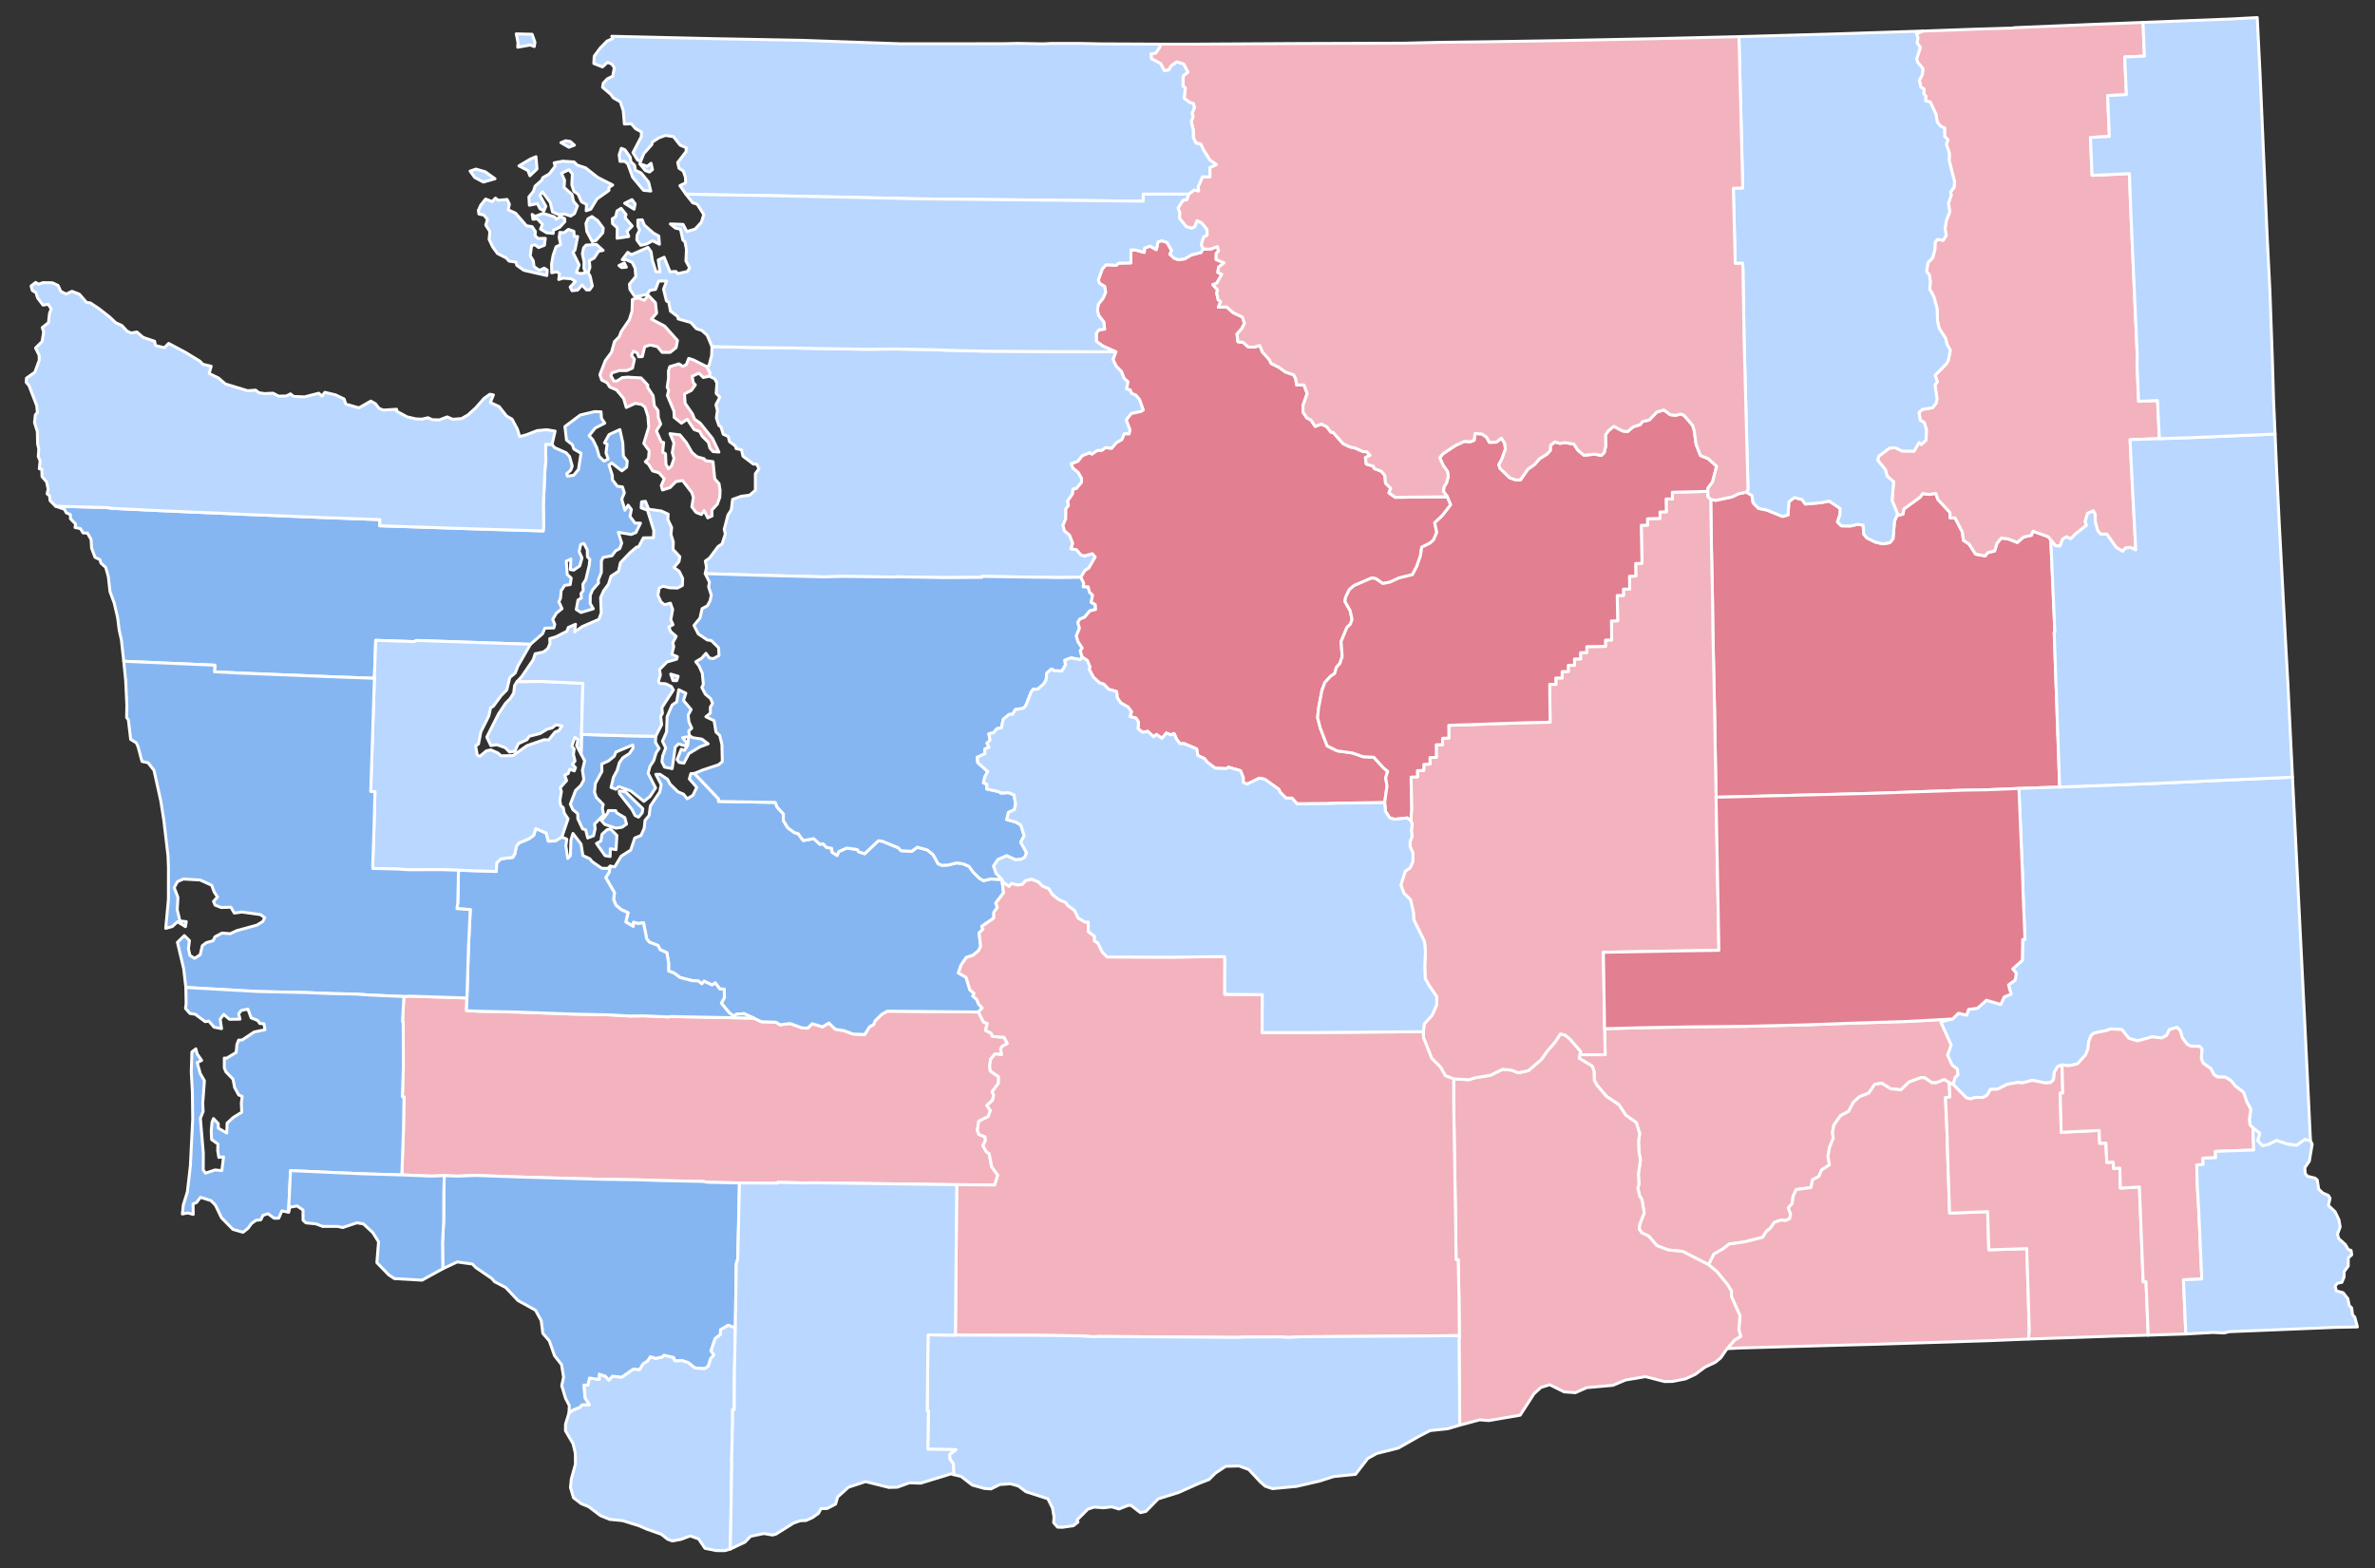 <?xml version="1.0" encoding="UTF-8" standalone="no"?>
<svg
   xmlns:dc="http://purl.org/dc/elements/1.1/"
   xmlns:cc="http://creativecommons.org/ns#"
   xmlns:rdf="http://www.w3.org/1999/02/22-rdf-syntax-ns#"
   xmlns:svg="http://www.w3.org/2000/svg"
   xmlns="http://www.w3.org/2000/svg"
   xmlns:sodipodi="http://sodipodi.sourceforge.net/DTD/sodipodi-0.dtd"
   xmlns:inkscape="http://www.inkscape.org/namespaces/inkscape"
   version="1.2"
   width="810"
   height="535"
   viewBox="0 0 810 535"
   stroke-linecap="round"
   stroke-linejoin="round"
   id="svg7390"
   sodipodi:docname="Washington_Presidential_Election_Results_2004.svg"
   inkscape:version="0.92.3 (2405546, 2018-03-11)">
  <rect x="0" y="0" width="810" height="535" fill="#333333" stroke="none"/>
  <defs
     id="defs7394" />
  <sodipodi:namedview
     pagecolor="#ffffff"
     bordercolor="#666666"
     borderopacity="1"
     objecttolerance="10"
     gridtolerance="10"
     guidetolerance="10"
     inkscape:pageopacity="0"
     inkscape:pageshadow="2"
     inkscape:window-width="2144"
     inkscape:window-height="1921"
     id="namedview7392"
     showgrid="false"
     inkscape:zoom="1.3338306"
     inkscape:cx="434.87996"
     inkscape:cy="267.5"
     inkscape:window-x="1668"
     inkscape:window-y="0"
     inkscape:window-maximized="0"
     inkscape:current-layer="svg7390"
     showguides="false" />
  <g
     id="Washington"
     transform="translate(5,5)"
     stroke="white"
     stroke-width="1"
     style="fill:#e27f90;fill-opacity:1">
    <path
       d="M 578.45 165.37 580.11 165.71 585.73 164.52 587.98 163.43 590.56 162.91 592.48 163.97 592.91 166.54 594.72 168.41 597.6 169.01 602.96 171.19 604.82 170.66 605.1 166.15 606.98 164.73 609.65 165.45 610.69 166.96 616.08 166.49 618.83 165.94 622.6 168.43 622.56 170.47 621.68 173.07 623 174.39 626.03 174.45 628.56 173.88 630.45 174.16 630.62 177.2 631.7 178.5 634.45 179.88 637.1 180.54 639.55 180.12 640.62 178.8 641.14 172.67 641.98 170.9 644.06 170.38 644.29 168.66 649.88 164.6 650.73 163.36 652.9 163.68 655.22 163.3 655.91 165.35 660.06 169.86 660.08 171.66 661.77 171.66 664.26 176.47 664.64 179.33 666.55 180.6 668.79 184.04 672.02 184.65 673.01 183.49 675.26 182.98 676.08 180.32 677.54 178.56 679.85 178.84 682.99 180.06 685.17 178.19 687.81 177.62 688.35 176.2 693.66 178.15 694.44 179.24 695.82 210.69 695.59 210.7 697.46 263.5 683.55 263.98 672.44 264.45 664.97 264.56 634.51 265.62 580.27 266.98 579.75 237.28 579.18 209.8 579.03 198.15 578.7 182.22 578.45 165.37 Z"
       id="Lincoln"
       fill="#b3c4db"
       style="fill:#e27f90;fill-opacity:1" />
    <path
       d="M 533.83 354.81 542.45 354.81 542.25 345.94 555.11 345.6 571.81 345.31 590.47 345.12 610.16 344.64 626.39 344.06 645.72 343.45 660.93 342.62 656.97 343.68 660.49 351.54 659.25 354.97 660.83 358.36 662.58 359.66 662.8 361.69 661.86 362.55 661.13 364.97 659.78 364.36 658.14 363.31 655.14 364.45 653.76 364.33 651.45 362.69 650.08 362.67 646.1 364.12 643.31 366.8 639.86 366.44 636.77 364.57 634.39 364.91 632.36 367.9 629.17 369.17 627.16 370.98 625.47 374.16 622.73 375.6 620.44 378.84 619.99 381.24 620.22 383.35 618.97 386.38 618.43 389.51 618.95 392.39 616.22 394.18 615.33 396.36 613.18 397.46 612.64 400.13 607.6 400.83 606.51 403.28 606.26 405.51 604.92 407.09 605.71 409.23 605.34 410.78 604 411.39 602.44 411.22 600.14 412 598.77 414.02 597.43 415.08 596.19 417.1 589.98 418.67 584.66 419.44 582.89 420.89 579.51 422.86 577.72 426.47 568.9 421.93 563.97 421.43 560.1 419.96 557.31 416.72 554.89 415.54 554.07 414.3 554.18 412.85 555.76 408.75 554.97 404.19 554.24 403.11 553.59 400.36 553.97 398.87 553.77 395.58 554.46 390.73 553.98 388.06 553.83 384.34 554.21 381.67 553.06 378 549.41 375.38 547.13 371.86 542.9 369.05 539.69 365.28 538.75 363.61 538.66 360.51 538.02 358.71 533.57 356.04 533.83 354.81 Z"
       id="Franklin"
       fill="#b8e0da"
       style="fill:#f2b3be;fill-opacity:1" />
    <path
       d="M 659.78 364.36 660.01 369.27 658.51 369.42 659.11 382.84 659.12 385.03 659.92 408.86 672.9 408.35 673.3 421.38 686.24 420.96 687.11 448.98 686.81 451.82 673.4 452.37 634.91 453.59 620.3 453.97 588.8 454.86 584.03 455.09 586.61 452.12 588.66 450.93 588.04 448.46 588.42 443.86 585.49 437.3 585.54 435.51 584.14 433.2 580.6 428.86 577.72 426.47 579.51 422.86 582.89 420.89 584.66 419.44 589.98 418.67 596.19 417.1 597.43 415.08 598.77 414.02 600.14 412 602.44 411.22 604 411.39 605.34 410.78 605.71 409.23 604.92 407.09 606.26 405.51 606.51 403.28 607.6 400.83 612.64 400.13 613.18 397.46 615.33 396.36 616.22 394.18 618.95 392.39 618.43 389.51 618.97 386.38 620.22 383.35 619.99 381.24 620.44 378.84 622.73 375.6 625.47 374.16 627.16 370.98 629.17 369.17 632.36 367.9 634.39 364.91 636.77 364.57 639.86 366.44 643.31 366.8 646.1 364.12 650.08 362.67 651.45 362.69 653.76 364.33 655.14 364.45 658.14 363.31 659.78 364.36 Z"
       id="Walla Walla"
       fill="#b1e486"
       style="fill:#f2b3be;fill-opacity:1" />
    <path
       d="M 132.74 334.97 134.74 334.83 154.25 335.46 154.09 339.79 158.47 339.99 171.27 340.26 190.69 340.96 202.57 341.2 209.87 341.61 214.45 341.55 223.07 341.92 223.64 341.78 252.11 342.34 254.67 343.56 259.67 343.72 261.03 344.6 264.45 344.17 268.62 345.68 270.47 345.74 272.04 344.23 275.52 345.3 277.7 344 279.87 346.11 282.9 346.62 286 347.77 289.9 347.91 291.56 345.29 293 344.47 293.43 343.27 295.81 340.98 297.62 339.96 328.69 340.24 330.38 343.62 331.72 344.19 331.1 346.51 333.01 347.46 333.46 348.56 337.47 348.9 338.55 350.99 336.73 352.01 336.28 352.91 336.62 354.81 334.34 354.55 332.87 356.36 332.51 358.8 332.78 360.41 335.57 362.32 335.51 364.59 333.36 367.46 333.89 368.54 333.53 370.31 331.58 372.14 332.79 373.84 332.04 375.91 328.83 377.5 328.32 380.57 328.87 382.03 330.94 382.81 331.08 384.13 330.24 385.81 331.38 387.93 332.38 388.58 333.2 393.04 335.32 395.93 334.26 399.26 321.29 399.16 273.09 398.52 268.74 398.57 260.25 398.36 260.26 398.63 247.2 398.57 236.41 398.33 234.56 398.04 221.59 397.78 212.89 397.5 200.09 397.31 173.6 396.58 157.21 396.01 150.77 396.24 146.51 396.05 142.26 396.24 132.03 395.83 132.59 380.82 132.78 369.2 132.22 369.14 132.56 359.5 132.51 343.53 132.27 343.52 132.74 334.97 Z"
       id="Lewis"
       fill="#cbdc93"
       style="fill:#f2b3be;fill-opacity:1" />
    <path
       d="M 490.78 363.07 496.08 363.33 497.81 362.74 503.39 361.8 507.46 359.78 510.54 360.08 512.8 360.97 516.24 360.27 520.68 356.43 522.61 353.68 525.4 350.43 527.21 347.71 528.8 348.12 530.4 349.44 534.15 353.76 533.83 354.81 533.57 356.04 538.02 358.71 538.66 360.51 538.75 363.61 539.69 365.28 542.9 369.05 547.13 371.86 549.41 375.38 553.06 378 554.21 381.67 553.83 384.34 553.98 388.06 554.46 390.73 553.77 395.58 553.97 398.87 553.59 400.36 554.24 403.11 554.97 404.19 555.76 408.75 554.18 412.85 554.07 414.3 554.89 415.54 557.31 416.72 560.1 419.96 563.97 421.43 568.9 421.93 577.72 426.47 580.6 428.86 584.14 433.2 585.54 435.51 585.49 437.3 588.42 443.86 588.04 448.46 588.66 450.93 586.61 452.12 584.03 455.09 581.88 458.21 580 459.76 576.46 461.43 573.21 463.86 569.83 465.41 565.34 466.29 562.63 466.31 556.18 464.64 549.41 465.79 545.09 467.6 536.17 468.4 532.29 470.11 528.46 469.84 523.54 467.4 520.54 468.33 518.19 470.45 513.47 477.79 502.76 479.63 499.66 479.38 492.85 481.2 492.61 452.89 492.72 450.64 492.59 437.77 492.32 424.74 491.6 424.74 491.4 409.5 490.77 370.67 490.78 363.07 Z"
       id="Benton"
       fill="#e4c9a0"
       style="fill:#f2b3be;fill-opacity:1" />
    <path
       d="M 189.05 477.07 190.35 476.08 192.7 475.14 193.53 474.26 195.97 474.21 194.52 471.96 194.13 467.54 195.49 467.51 196.07 465.11 199.35 465.61 199.39 463.79 201.46 464.48 202.64 465.83 203.86 464.5 207.02 464.81 211 462.06 213.14 462.24 214.28 460.31 215.87 459.29 216.82 457.81 218.53 458.41 220.8 457.96 221.43 457.33 224.77 458.12 225.18 459.22 227.65 459.14 229.71 459.81 232.1 461.7 235.39 461.86 236.53 461.06 237.35 458.44 238.46 457.25 237.43 455.89 238.89 451.6 240.68 450.26 240.74 448.59 243.39 447.08 245.79 447.99 245.49 462.89 245.42 475.92 244.87 475.9 244.86 480.41 244.51 493.16 244.57 494.17 244.09 523.45 242.22 524 239.26 523.99 235.44 523.21 233.27 520.01 230.42 518.98 227.21 520.16 224.27 520.7 222.69 520.11 220.55 518.42 215.46 516.62 212.92 515.5 207.26 513.75 202.95 513.34 199.73 512.02 195.79 509.03 193.22 507.97 190.59 505.97 189.56 502.46 189.84 499.61 191.26 494.45 191.21 490.76 190.45 487.55 187.85 483.09 187.87 480.85 189.05 477.07 Z"
       id="Clark"
       fill="#94bbeb"
       style="fill:#b9d7ff;fill-opacity:1" />
    <path
       d="M 13.95 167.69 31.21 168.14 33.4 168.42 48.04 169.14 82.5 170.64 105.46 171.57 124.57 172.26 124.49 174.37 159.41 175.51 180.27 176.12 180.43 173.95 180.3 167.43 180.9 154.42 181.16 152.3 181.08 146.57 183.27 146.6 184.11 147.68 188.08 149.46 189.25 150.76 190.16 153.99 189.68 155.38 188.27 156.63 188.5 157.45 190.63 157.15 192.29 155.18 193.16 149.63 190.71 148.2 190.21 146.72 188.21 145.13 187.67 140.51 192.93 136.56 197.84 135.42 199.99 135.49 200.13 137.72 201.27 139.36 198 141.03 195.92 143.62 197.21 145.06 198.53 147.75 199.37 150.72 200.98 152.31 202.42 151.63 201.68 149.47 202.05 146.52 201.16 146.06 202.73 143.24 206.42 141.55 207.41 146.07 207.61 150.58 208.93 152.28 208.73 154.37 207.09 155.63 203.62 152.95 202.7 153.67 203.84 157.16 203.87 158.7 205.56 160.89 207.3 161.1 207.95 163.13 207.05 165.3 208.14 169.08 209.23 167.34 210.33 168.81 209.87 171.18 211.59 173.47 213.45 173.47 211.87 176.69 210.23 177.33 205.87 176.61 207.04 180.25 206.38 182.14 204.95 182.91 203.72 184.6 200.72 185.15 200.11 186.35 200.1 190.28 199.03 192.88 199.16 193.85 197.07 196.28 196.32 198.09 196.29 200.88 197.34 202.69 193.14 203.95 191.54 202.93 192.12 199.7 193.28 199.01 193.17 197.47 193.9 196.52 193.79 194.29 194.8 192.71 195.96 187.85 196.17 185.88 195.34 184.91 195.3 182.62 194.14 180.41 193.04 180.76 192.52 183.17 193.49 185.32 192.73 188.06 190.69 189.49 189.52 189.31 189.69 185.72 188.14 186.46 188.47 191 189.81 192.2 189.48 194.43 187.59 194.71 186.39 196.52 186.15 199.16 185.6 200.26 186.68 202.65 184.75 204.2 183.5 206.32 184.21 207.98 183.9 209.22 180.79 209.32 180.06 211.19 175.91 214.8 137.14 213.5 136.12 213.89 123.14 213.45 122.69 226.4 109.91 225.94 77.19 224.64 68.16 224.19 68.28 221.93 37.2 220.59 36.39 213.26 35.66 210.02 35.12 205.76 33.96 200.74 32.52 196.85 31.94 191.73 31.05 188.56 29.43 187.11 29.09 185.95 27.39 185.11 26.24 182.01 26.07 179.06 24.82 176.87 23.34 176.82 22.43 175.34 20.59 174.95 20.8 173.8 19.03 171.96 19 170.55 17.59 169.95 16.99 168.74 13.95 167.69 Z"
       id="Jefferson"
       fill="#d8e9e9"
       style="fill:#86b6f2;fill-opacity:1" />
    <path
       d="M 194.83 71.26 195.54 69.62 196.89 68.88 198.82 70.24 200.74 72.82 200.58 74.41 198.28 77.03 196.99 77.46 195.14 73.96 194.83 71.26 Z M 186.3 43.67 187.97 43 189.5 43.27 190.91 44.52 189.03 45.24 186.3 43.67 Z M 183.11 85.08 183.65 82.07 184.64 79.21 186.23 78.43 185.71 76.04 185.93 74.29 187.36 74.4 188.87 73.24 190.71 73.9 190.87 75.66 192.02 75.69 191.1 80.3 190.4 81.08 192.52 85.36 191.58 87.94 193.13 88.36 194.84 87.94 194.14 86.57 194.2 84.28 193.62 81.59 194.03 79.56 194.88 78.61 198.42 78.39 200.7 80.43 199.18 80.68 197.67 83 195.98 83.93 196.2 86.2 195.58 88.03 196.27 89.19 197.02 92.55 196.08 93.9 195.03 93.91 193.5 92.23 192 93.97 190.11 94.19 189.45 92.92 191.25 90.99 189.83 90.11 187.08 89.89 185.56 90.35 185.82 88.4 184.97 87.7 183.17 88.05 183.11 85.08 Z M 176.49 68.14 177.51 68.82 180.21 67.78 184.04 68.95 184.77 69.75 186.2 68.87 187.59 69.59 187.65 70.6 185.89 72.55 183.74 73.55 183.67 74.63 181.39 74.39 179.35 73.15 180.01 71.54 178.23 69.66 176.77 69.81 176.49 68.14 Z M 175.38 62.18 176.92 60.28 177.49 58.5 179.8 56.45 180.11 55.61 182.31 54.36 184.37 51.66 183.99 50.55 186.9 49.99 190.79 50.25 191.86 51.32 194.72 52.26 198.83 55.5 203.97 58.11 202.68 58.96 202.66 60 198.59 62.88 196.48 66.37 194.91 66.9 195.06 64.77 193.33 63.84 192.14 61.21 190.71 60.26 190.02 58.04 190.21 54.34 189.03 52.9 186.48 54.1 187.55 56.45 187.38 58.93 190.12 61.38 190.61 63.67 191.95 65.26 190.94 67.86 189.65 68.71 187.56 68.02 185.49 68.2 183.42 67.28 182.67 64.08 180.02 60.48 179.1 61.58 181.17 65.39 180.52 66.91 179.15 66.2 178.28 64.46 175.54 65.02 175.38 62.18 Z M 171.98 51.58 175.86 49.28 177.8 48.46 178.15 52.64 175.73 54.96 175.05 53.19 171.98 51.58 Z M 158.15 66.79 158.96 64.99 160.61 62.91 162.86 63.76 163.97 62.57 164.9 63.33 167.95 63.04 168.73 64.66 168.32 66.58 170.84 67.72 174.57 72.02 176.48 72.32 177.58 73.97 177.5 75.43 178.46 76.35 180.98 76.32 180.68 78.67 178.69 79.45 177.43 78.5 176.29 78.8 175.84 82.28 176.88 83.97 177.13 85.94 178.97 87.23 180.59 86.47 181.63 87.12 181.5 89 173.65 87.21 171.24 85.5 170.98 84.43 168.61 84.07 167.68 83.02 164.67 81.49 163.03 79.23 161.82 76.67 162.07 73.96 160.67 71.81 161.24 69.84 160.02 68.37 158.32 68 158.15 66.79 Z M 155.33 53.36 157.34 52.68 160.54 53.62 163.83 55.99 159.84 57.11 156.88 55.53 155.33 53.36 Z"
       id="San Juan"
       fill="#cdec98"
       style="fill:#b9d7ff;fill-opacity:1" />
    <path
       d="M 206.18 264.82 208.22 265.06 214.24 270.88 214.04 272.27 212.78 273.77 211.61 273.24 210.54 271.16 206.27 265.73 206.18 264.82 Z M 203.11 290.49 204.67 290.7 206.83 287.1 210.12 284.99 211.48 280.89 213.62 280.01 214.71 277.55 214.99 274.88 216.38 273.21 216.79 269.99 220.03 265.16 220.51 262.67 218.67 259.16 220.13 259.16 222.68 260.86 223.51 262.47 226.25 265.15 228.11 265.92 229.38 267.5 231.33 266.31 232.62 263.61 230.1 260.73 230.61 258.93 231.83 258.85 240.08 267.55 240.05 268.41 259.41 268.74 260.04 270.35 262.2 272.7 262.16 274.94 263.68 277.39 265.92 279.04 267.17 279.36 268.94 281.74 272.54 281.1 274.67 283.04 275.73 282.85 276.83 284.08 278.65 284.4 278.78 285.73 280.49 286.84 281.06 285.5 283.78 284.31 287.34 284.8 287.88 285.58 289.88 286.25 294.56 281.83 295.89 281.98 301.3 284.17 302.31 285.22 305.93 285.42 307.88 284.02 311.27 284.96 313.24 286.55 314.94 289.66 316.17 290.19 318.45 290.08 321.34 289.37 323.62 289.73 325.5 290.57 326.98 292.59 329.11 294.69 330.42 295.44 332.9 294.86 336.71 295.06 337.27 299.57 334.63 303.06 335.14 304.59 333.96 306.23 333.92 308.23 329.83 311.04 330.27 311.97 328.92 313.26 329.46 317.8 328.74 319.32 326.79 320.92 324.57 321.64 322.79 324.21 321.86 326.91 324.48 328.41 325.79 332.69 327.21 333.87 326.77 334.77 328.16 336.03 328.73 337.52 330 338.88 328.69 340.24 297.62 339.96 295.81 340.98 293.43 343.27 293 344.47 291.56 345.29 289.9 347.91 286 347.77 282.9 346.62 279.87 346.11 277.7 344 275.52 345.3 272.04 344.23 270.47 345.74 268.62 345.68 264.45 344.17 261.03 344.6 259.67 343.72 254.67 343.56 252.11 342.34 248.76 340.81 246.21 341 245.31 341.66 243.78 340.6 241 337.23 242.07 335.3 242.01 332.45 240.48 332.39 238.93 330.31 237.88 331.04 235.15 329.74 234.38 330.63 233.16 329.66 231.05 329.55 226.94 328.49 224.95 326.99 223.01 326.23 223.03 323.57 222.42 320.01 220.11 318.96 219.4 317.54 216.46 316.44 215.54 315.24 214.48 309.84 212.62 310.07 211.09 309.64 211 311.05 208.41 309.52 209.2 306.37 206.85 305.31 205.05 303.81 204.26 301.8 204.57 299.56 201.56 294.37 202.72 292.61 203.11 290.49 Z M 200.13 274.98 202.19 272.43 202.48 271.52 204.98 271.55 205.35 272.31 208.09 273.94 208.68 276.16 207.14 277.22 205.06 277.53 201.28 276.26 200.13 274.98 Z M 198.43 282.74 199.93 281.93 200.32 279.6 202.1 278.01 203.22 277.8 205.39 279.99 205.11 284.86 203.15 284.54 203.1 287.2 201.35 286.9 198.43 282.74 Z M 193.18 252.25 193.33 245.55 208.31 245.99 218.64 246.18 218.55 248.24 219.8 250.31 218.78 251.8 217.95 254.5 216.68 256.43 216.04 258.8 218.59 263.79 216.69 266.72 214.6 268.39 210.13 264.81 206.04 263.37 205.06 264.26 203.4 263.64 204.21 260.16 205.48 257.83 206.24 255.16 207.44 253.5 209.68 252.07 210.93 250.15 210.79 249.14 205.05 251.57 204.48 253.02 202.52 254.59 200.23 255.66 200.29 258.18 198.05 262.28 197.76 265.26 198.39 267.03 200.74 269.45 200.44 270.74 200.89 272.99 197.77 276.14 198 277.64 197.43 280.13 195.44 280.87 194.76 278.13 193.68 277.77 192.06 274.3 192.02 272.57 190.37 271.21 189.52 269.34 191.29 264.69 193.16 262.86 194.13 260.98 193.63 257.75 194.41 254.58 193.18 252.25 Z"
       id="Pierce"
       fill="#d5bca5"
       style="fill:#86b6f2;fill-opacity:1" />
    <path
       d="M 151.37 291.87 164.26 292.3 164.38 289.37 165.86 287.98 169.87 287.49 170.6 286.3 171.08 283.76 171.93 282.6 175.36 281.17 177.05 279.94 177.7 277.64 181.28 279.18 182 281.95 184.4 281.89 186.63 280.53 188.3 281.27 188 283.57 188.63 287.86 189.53 286.92 189.71 281.64 190.41 279.33 193.18 282.98 193.79 286.86 196.15 287.95 196.98 288.97 200.27 291.23 202.28 291.24 203.11 290.49 202.72 292.61 201.56 294.37 204.57 299.56 204.26 301.8 205.05 303.81 206.85 305.31 209.2 306.37 208.41 309.52 211 311.05 211.09 309.64 212.62 310.07 214.48 309.84 215.54 315.24 216.46 316.44 219.4 317.54 220.11 318.96 222.42 320.01 223.03 323.57 223.01 326.23 224.95 326.99 226.94 328.49 231.05 329.55 233.16 329.66 234.38 330.63 235.15 329.74 237.88 331.04 238.93 330.31 240.48 332.39 242.01 332.45 242.07 335.3 241 337.23 243.78 340.6 245.31 341.66 246.21 341 248.76 340.81 252.11 342.34 223.64 341.78 223.07 341.92 214.45 341.55 209.87 341.61 202.57 341.2 190.69 340.96 171.27 340.26 158.47 339.99 154.09 339.79 154.25 335.46 154.77 318.13 155.39 305.3 150.84 304.99 151.13 303 151.37 291.87 Z"
       id="Thurston"
       fill="#dbe5d2"
       style="fill:#86b6f2;fill-opacity:1" />
    <path
       d="M 476.18 275 476.41 271.14 476.26 260.11 478.45 260.02 478.41 257.9 480.58 257.83 480.6 255.77 482.72 255.65 482.71 253.42 484.87 253.38 484.84 249.06 487 249.03 486.99 246.87 489.15 246.79 489.1 242.44 516.83 241.51 523.67 241.38 523.53 228.48 525.66 228.46 525.59 226.31 527.77 226.28 527.77 224.11 529.88 224.07 529.85 221.96 532.01 221.96 531.96 219.81 534.07 219.79 534.04 217.66 536.2 217.63 536.17 215.6 542.56 215.51 542.55 213.37 544.68 213.32 544.57 206.85 546.71 206.78 546.56 198.15 548.71 198.12 548.67 195.98 550.82 195.95 550.73 191.6 552.9 191.51 552.84 187.23 555 187.18 554.74 174.21 556.9 174.15 556.87 171.97 561.19 171.85 561.14 169.65 563.29 169.62 563.23 165.22 565.39 165.19 565.35 162.94 577.51 162.62 577.51 164.44 578.45 165.37 578.7 182.22 579.03 198.15 579.18 209.8 579.75 237.28 580.27 266.98 581.24 319.21 563.8 319.47 541.84 319.88 542.25 345.94 542.45 354.81 533.83 354.81 534.15 353.76 530.4 349.44 528.8 348.12 527.21 347.71 525.4 350.43 522.61 353.68 520.68 356.43 516.24 360.27 512.8 360.97 510.54 360.08 507.46 359.78 503.39 361.8 497.81 362.74 496.08 363.33 490.78 363.07 487.95 362.01 486.29 359.08 483.27 356.05 480.5 349.03 480.44 346.96 480.72 344.3 483.44 341.32 485 337.77 484.96 334.99 482.38 331.2 481.06 328.81 480.92 324.27 481.14 319.86 480.83 316.22 477.15 308.75 477.05 306.29 476.05 301.95 473.81 299.75 472.77 296.9 474.28 292.14 475.86 291.14 476.84 289 476.91 286.12 475.92 283.77 475.91 282.13 476.58 280.32 476.33 278.39 476.64 276.16 476.18 275 Z"
       id="Grant"
       fill="#9a94d1"
       style="fill:#f2b3be;fill-opacity:1" />
    <path
       d="M 235.93 120.02 236.77 119.86 237.71 116.25 237.81 113.24 251.33 113.54 262.42 113.68 290.48 114.16 299.97 114.07 312.5 114.27 318.35 114.5 331.53 114.81 375.59 115.04 374.63 117.69 375.76 119.97 377.49 121.7 378.41 124.09 379.73 125.22 379.24 127.67 380.48 128 381 129.2 382.43 129.79 383.64 131.26 384.94 134.85 384.16 135.38 380.86 136.07 379.14 138.25 380.43 141.7 380.07 143.06 378.44 142.99 377.65 144.98 375.81 146.01 374.1 148.01 372.07 147.7 370.83 148.69 369.24 148.69 367.39 149.97 366.68 149.46 364.1 150.49 362.64 152.39 360.37 153.2 360.95 154.73 362.76 156.17 363.88 158.2 363.85 159.57 362.06 161.69 360.93 161.89 360.8 163.49 359.14 165.9 359.41 167.45 358.51 168.59 358.48 172.04 357.52 174.2 358.06 176.12 359.76 177.51 360.86 180.36 360.22 182.18 362.14 182.53 363.69 184.33 364.88 184.63 367.56 183.88 368.52 185 366.31 188.85 365.04 189.6 363.63 191.94 355.95 192.03 329.86 191.64 329.85 191.97 316.9 192.05 300.84 191.78 299.74 191.86 282.43 191.65 276.01 191.8 254.4 191.27 235.51 190.7 235.95 188.55 235.56 186.39 237 185.37 239.91 181.44 241.26 180.56 242.37 177.19 242 175.57 243.26 170.7 244.41 168.93 244.85 165.36 247.77 164.31 250.69 163.92 252.62 162.25 252.61 156.61 253.85 154.92 253.04 153.31 251.96 153.34 248.4 150.65 247.88 148.43 246.05 148.05 245.8 147.15 243.79 145.67 243.36 143.89 241.66 143.15 240.88 140.63 240.17 140.15 239.32 137.54 239.68 135.11 239.17 133.09 240.49 130.51 239.25 129.19 239.51 125.67 238.75 124.23 236.93 123.34 237.12 122.22 235.93 120.02 Z"
       id="Snohomish"
       fill="#e8ead8"
       style="fill:#b9d7ff;fill-opacity:1" />
    <path
       d="M 650.71 5.6 669.85 4.91 681.38 4.56 682.19 4.43 708.51 3.33 725.89 2.65 726.36 14.15 719.63 14.45 720.23 27.3 713.81 27.61 714.41 41.57 707.95 41.89 708.51 54.82 721.25 54.22 721.7 66.82 723.93 116.5 723.82 118.71 724.38 131.91 730.83 131.63 731.47 144.66 721.47 144.99 721.91 154.02 723.41 182.62 721.58 181.74 719.97 181.94 718.9 183.07 716.71 181.73 713.52 177.21 711.41 177.22 710.37 175.94 709.58 172.97 709.58 170.48 708.91 169.28 706.99 170.14 706.14 172.9 706.6 174.2 702.87 177.16 701.24 178.82 699.8 178.13 698.42 178.98 697.58 181.27 696.02 181.2 694.44 179.24 693.66 178.15 688.35 176.2 687.81 177.62 685.17 178.19 682.99 180.06 679.85 178.84 677.54 178.56 676.08 180.32 675.26 182.98 673.01 183.49 672.02 184.65 668.79 184.04 666.55 180.6 664.64 179.33 664.26 176.47 661.77 171.66 660.08 171.66 660.06 169.86 655.91 165.35 655.22 163.3 652.9 163.68 650.73 163.36 649.88 164.6 644.29 168.66 644.06 170.38 641.98 170.9 642.04 170.02 640.29 165.73 640.82 159.38 638.57 157.39 638.03 155.28 635.35 151.93 635.76 150.61 639.44 147.84 641.37 147.73 643.75 148.86 647.81 148.89 649.47 145.97 650.27 146.64 651.9 145.06 652 141.63 651.28 139.19 649.89 138.35 649.47 135.71 650.61 134.64 654.1 134.1 655.39 132.43 655.61 131.02 654.92 126.27 655.75 125.27 654.98 123 658.86 119.08 659.47 117.94 660.15 114.49 659.01 112.45 658.56 110.44 656.34 106.99 655.8 104.59 655.66 100.42 654.58 96.31 653.12 93.65 653.34 91.16 653.01 88.8 652.07 87.67 652.51 84.63 654.16 82.88 654.89 80.16 654.98 77.6 655.78 76.64 657.7 76.98 658.78 75.29 658.36 73.1 658.8 70.2 659.94 67.33 659.53 64.31 660.47 61.55 660.25 60.43 661.45 58.86 661.6 56.98 659.76 49.77 659.83 47.29 658.8 44.18 659.38 42.67 658.22 41.59 658.21 38.68 656.96 38.14 655.71 36.67 655.27 34.01 653.31 29.79 651.71 29.39 651.78 27.77 651.04 26.9 651.28 25.44 650.11 24.73 649.6 22.38 650.65 20.35 650.77 18.37 649.07 16.35 648.65 15.11 649.93 11.19 648.84 9.68 649.09 7.8 648.61 6.48 650.71 5.6 Z"
       id="Stevens"
       fill="#bbea90"
       style="fill:#f2b3be;fill-opacity:1" />
    <path
       d="M 336.71 295.06 336.74 295.02 337.08 295.92 339.1 297.35 340.04 296.35 342.01 296.89 343.69 296.65 344.7 295.42 346.81 294.9 349.27 295.92 350.45 297.19 352.73 298.2 353.96 300.19 356.08 301.84 358.49 302.9 359.13 303.85 361.52 305.63 362.73 308.2 365.06 309.55 366.16 309.56 366.16 312.8 368.31 314.42 368.3 316.04 369.38 316.59 370.98 319.84 372.6 321.46 394.27 321.54 412.62 321.34 412.74 322.32 412.71 334.21 425.53 334.3 425.44 347.26 438.54 347.26 480.44 346.96 480.5 349.03 483.27 356.05 486.29 359.08 487.95 362.01 490.78 363.07 490.77 370.67 491.4 409.5 491.6 424.74 492.32 424.74 492.59 437.77 492.72 450.64 479.83 450.77 438.67 451.04 434.36 451.26 431.87 451.08 419.25 451.13 417.27 451.25 369.89 450.94 367.9 451.04 363.42 450.72 348.5 450.55 320.84 450.48 321.29 399.16 334.26 399.26 335.32 395.93 333.2 393.04 332.38 388.58 331.38 387.93 330.24 385.81 331.08 384.13 330.94 382.81 328.87 382.03 328.32 380.57 328.83 377.5 332.04 375.91 332.79 373.84 331.58 372.14 333.53 370.31 333.89 368.54 333.36 367.46 335.51 364.59 335.57 362.32 332.78 360.41 332.51 358.8 332.87 356.36 334.34 354.55 336.62 354.81 336.28 352.91 336.73 352.01 338.55 350.99 337.47 348.9 333.46 348.56 333.01 347.46 331.1 346.51 331.72 344.19 330.38 343.62 328.69 340.24 330 338.88 328.73 337.52 328.16 336.03 326.77 334.77 327.21 333.87 325.79 332.69 324.48 328.41 321.86 326.91 322.79 324.21 324.57 321.64 326.79 320.92 328.74 319.32 329.46 317.8 328.92 313.26 330.27 311.97 329.83 311.04 333.92 308.23 333.96 306.23 335.14 304.59 334.63 303.06 337.27 299.57 336.71 295.06 Z"
       id="Yakima"
       fill="#cde2b7"
       style="fill:#f2b3be;fill-opacity:1" />
    <path
       d="M 235.51 190.7 254.4 191.27 276.01 191.8 282.43 191.65 299.74 191.86 300.84 191.78 316.9 192.05 329.85 191.97 329.86 191.64 355.95 192.03 363.63 191.94 364.62 193.91 364.45 195.15 366.14 195.19 366.57 196.99 367.64 198.03 367.17 200.48 368.57 201.24 368.64 202.94 366.69 203.4 364.95 205.53 363.22 206.25 362.6 207.4 363.16 209.32 362.09 211.96 362.67 213.93 364.09 216.08 363.44 217.04 364.09 219.17 363.43 220.06 360.32 219.44 358.17 220.22 358.4 221.84 357.15 223.93 354.49 223.8 353.65 223.23 352.02 224.61 351.78 226.96 351.01 228.27 348.94 230.11 347.37 230.17 346.69 231.05 344.89 235.66 344.04 236.62 341.29 237.08 340.34 238.72 339.24 238.7 337.18 240.33 336.56 243.29 335 243.62 333.89 244.97 332.26 245.33 332.69 247.57 331.62 248.54 332.35 249.95 330.91 250.5 330.93 252.13 328.31 253.35 328.46 255.17 331.87 258.22 330.88 260.02 330.42 262.06 331.57 262.54 331.57 264.17 335.52 265.02 336.43 265.56 338.89 265.4 340.85 266.16 341.37 269.25 340.96 271.24 338.95 272.14 338.36 274.6 341.39 275.42 343.17 276.48 344.3 280.13 343.12 282.32 345.12 285.93 344.55 287.4 343.31 288.16 341.34 288.31 338.32 286.94 335.34 288.26 333.88 290.44 334.71 292.89 336.74 295.02 336.71 295.06 332.9 294.86 330.42 295.44 329.11 294.69 326.98 292.59 325.5 290.57 323.62 289.73 321.34 289.37 318.45 290.08 316.17 290.19 314.94 289.66 313.24 286.55 311.27 284.96 307.88 284.02 305.93 285.42 302.31 285.22 301.3 284.17 295.89 281.98 294.56 281.83 289.88 286.25 287.88 285.58 287.34 284.8 283.78 284.31 281.06 285.5 280.49 286.84 278.78 285.73 278.65 284.4 276.83 284.08 275.73 282.85 274.67 283.04 272.54 281.1 268.94 281.74 267.17 279.36 265.92 279.04 263.68 277.39 262.16 274.94 262.2 272.7 260.04 270.35 259.41 268.74 240.05 268.41 240.08 267.55 231.83 258.85 234.58 257.72 240.09 255.88 241.34 254.84 241.21 248.99 240.46 245.89 239.19 244.75 238.55 240.86 235.74 239.52 237.29 238.26 237.26 236.24 238.04 234.96 237.34 233.32 235.55 231.81 234.36 229.52 234.88 228.43 234.51 224.65 233.41 222.18 232.29 220.74 234.26 219.6 235.78 217.87 236.92 219.47 238.26 219.7 240.22 218.63 240.07 215.96 237.57 213.52 236.21 213.32 233.14 211.25 231.67 208.37 233.75 205.83 234.44 202.64 236.25 201.66 237.21 199.89 237.58 198 236.68 195.21 236.96 193.62 235.51 190.7 Z M 221.01 252.87 222.05 250.15 220.94 247.89 222.33 244.68 222.52 239.49 224.24 235.5 225.79 234.45 226.49 230.3 228.91 231.49 228.09 233.95 230.72 237.05 229.7 238.96 229.97 241.31 230.93 243.43 229.9 244.4 230.1 245.83 231.13 246.64 234.38 247.14 236.52 248.75 233.79 249.76 229.96 252.07 228.25 255.35 226.66 255.12 225.93 254.15 227.36 250.6 228.43 251.01 229.55 249.21 229.9 246.31 227.82 246.65 229.3 248.5 228.63 249.45 226.44 248.79 225.3 249.81 224.25 257.22 221.65 256.7 220.75 254.86 221.01 252.87 Z"
       id="King"
       fill="#c4e4e2"
       style="fill:#86b6f2;fill-opacity:1" />
    <path
       d="M 175.91 214.8 171.66 222.16 170.7 224.6 168.86 226.15 167.85 230.36 165.95 232.27 163.23 235.96 162.32 236.48 161.73 239.21 159 244.67 158.2 248.8 157.22 249.44 157.77 252.63 158.65 253.02 160.9 251.14 162.4 250.84 164.8 251.87 165.88 252.84 169.95 252.77 174.74 249.37 180.57 247.35 182.13 247.42 184.3 244.72 185.61 244.25 186.68 242.62 184.6 242.28 183.23 243.37 181.7 243.73 179.18 245.25 175.48 246.18 174.7 247.36 171.8 248.69 170.6 251.25 168.78 251.58 167.33 250.08 164.45 249.06 162.4 249.35 161.03 246.46 165 238.58 167.43 234.91 168.97 233.38 170.2 231.42 170.5 228.86 171.33 227.55 179.82 227.46 193.8 228.14 193.33 245.55 193.18 252.25 191.64 249.36 192.13 247.33 191.07 246.51 190.02 249.52 190.82 250.54 190.57 252.34 191.11 254.63 190.22 255.74 191.27 256.85 190.87 257.99 189.33 257.42 188.76 258.92 187.59 259.42 188.24 261.31 186.06 263.75 186.48 264.99 185.94 268.06 186.26 269.87 187.09 270.5 187.44 272.4 188.74 274.35 186.63 280.53 184.4 281.89 182 281.95 181.28 279.18 177.7 277.64 177.05 279.94 175.36 281.17 171.93 282.6 171.08 283.76 170.6 286.3 169.87 287.49 165.86 287.98 164.38 289.37 164.26 292.3 151.37 291.87 145.44 291.69 134.39 291.72 130.23 291.46 122.16 291.28 122.12 290.06 122.6 276.2 122.88 265.11 121.44 265.01 122.69 226.4 123.14 213.45 136.12 213.89 137.14 213.5 175.91 214.8 Z"
       id="Mason"
       fill="#cee8ef"
       style="fill:#b9d7ff;fill-opacity:1" />
    <path
       d="M 375.59 115.04 371.13 113.06 368.92 111.45 368.9 108.6 369.87 107.47 371.74 107.29 371.46 104.89 369.65 102.55 369.27 100.74 369.61 98.73 371.21 96.71 372.07 94.74 371.74 92.71 369.98 91.7 369.58 90.54 370.9 86.79 372.24 85.32 375.72 85.49 376.53 84.77 380.67 84.69 380.73 80.22 382.23 80.27 385.27 81.11 385.34 79.66 387.18 78.95 389.37 80.16 389.94 77.53 391.21 77.11 393.02 77.71 394.62 80.53 393.97 81.72 395.45 83.08 396.82 83.58 399.03 83.32 401.38 81.94 404.58 81.15 405.32 79.92 407.75 80.01 410.24 79.11 410.57 80.61 409.81 81.48 409.76 83.53 412.46 84.69 410.59 86.18 410.35 87.95 411.69 88.57 410.02 91.6 408.63 92.12 410.23 93.87 409.98 95.05 410.48 97.32 411.34 97.87 410.52 99.81 413.38 99.71 415.53 101.65 418.73 103.16 419.44 105.31 418.5 107.13 416.89 108.93 417.18 111.57 418.96 111.79 420.76 113.41 422.74 113.42 424.64 112.85 425.58 115.12 427.83 117.6 428.55 119 431.18 120.3 433.35 121.88 436.21 122.88 436.95 124.29 437.17 126.28 439.71 126.33 440.83 129.22 439.39 133.32 439.38 135.55 440.66 137.52 442.13 138.33 443.56 140.47 445.65 139.66 447.51 140.58 448.9 142.42 449.67 142.51 453.04 146.32 455.26 147.42 457.24 147.88 459.93 149.07 461.16 149.12 462.28 150.34 460.67 151.09 460.96 153.31 463.42 154.06 463.65 154.82 466.11 155.77 467.31 157.2 467.55 159.86 469.29 161.56 468.7 163.13 470.84 164.66 488.65 164.48 489.77 167.22 486.86 170.96 484.31 173.34 485.01 176.61 483.95 179.17 482.69 180.3 479.89 181.68 479.46 184.6 478.21 188.17 476.72 191.05 472.16 192.17 469.04 193.59 466.62 194.08 464.21 192.4 462.86 192.17 456.8 194.77 455.18 196.19 453.94 198.7 453.69 200.19 455.49 203.34 456.13 206.29 455.59 207.89 454.37 209.08 452.38 213.85 452.76 218.93 451.99 221.32 450.77 222.69 450.19 224.79 448.77 225.73 446.85 227.84 445.85 230.55 444.71 236.55 444.38 239.85 445.33 243.49 447.64 249.46 451.03 251.15 456.25 251.87 459.9 253.15 463.55 253.34 466.75 256.87 468.28 258.15 467.59 260.31 468.05 263.13 467.25 268.82 450.53 269.01 448.38 269.13 437.37 269.23 435.65 267.29 433.6 267.28 431.47 265.15 431.25 264.35 426.34 260.84 424.54 260.47 420.3 262.51 418.97 261.88 419.03 260.33 418.08 257.92 414.01 256.74 413.2 257.23 409.43 257.06 406.73 255.01 405.77 253.79 403.5 252.73 403.14 250.5 398.85 248.68 397.5 248.72 396.35 247.36 395.44 245.26 394.32 245.7 392.78 245.09 391.29 246.9 389.44 245.56 388.43 246.35 386.44 244.49 384.74 244.85 383.14 243.63 383.28 241.39 382.5 240.02 380.34 239.41 380.9 237.81 379.72 236.21 377.2 234.77 376.02 233 375.85 230.94 373.14 230.16 371.44 228.39 370.06 228.01 367.93 226.07 366.44 223.27 366.72 222.59 365.84 220.35 364.09 219.17 363.44 217.04 364.09 216.08 362.67 213.93 362.09 211.96 363.16 209.32 362.6 207.4 363.22 206.25 364.95 205.53 366.69 203.4 368.64 202.94 368.57 201.24 367.17 200.48 367.64 198.03 366.57 196.99 366.14 195.19 364.45 195.15 364.62 193.91 363.63 191.94 365.04 189.6 366.31 188.85 368.52 185 367.56 183.88 364.88 184.63 363.69 184.33 362.14 182.53 360.22 182.18 360.86 180.36 359.76 177.51 358.06 176.12 357.52 174.2 358.48 172.04 358.51 168.59 359.41 167.45 359.14 165.9 360.8 163.49 360.93 161.89 362.06 161.69 363.85 159.57 363.88 158.2 362.76 156.17 360.95 154.73 360.37 153.2 362.64 152.39 364.1 150.49 366.68 149.46 367.39 149.97 369.24 148.69 370.83 148.69 372.07 147.7 374.1 148.01 375.81 146.01 377.65 144.98 378.44 142.99 380.07 143.06 380.43 141.7 379.14 138.25 380.86 136.07 384.16 135.38 384.94 134.85 383.64 131.26 382.43 129.79 381 129.2 380.48 128 379.24 127.67 379.73 125.22 378.41 124.09 377.49 121.7 375.76 119.97 374.63 117.69 375.59 115.04 Z"
       id="Chelan"
       fill="#c7d5e6"
       style="fill:#e27f90;fill-opacity:1" />
    <path
       d="M 660.93 342.62 662.94 340.66 665.72 341.3 666.37 339.37 669.42 338.96 672.47 336.23 677.38 337.65 678.53 335.11 680.89 334.16 680.01 331 682.24 329.37 682.7 327.04 681.43 325.55 684.72 322.62 684.84 315.51 685.63 315.48 684.99 300.25 684.8 293.71 683.55 263.98 697.46 263.5 730.93 262.23 747.81 261.42 776.86 260.13 781.02 343.37 783 384.22 781.1 383.74 778.29 385.73 775.08 385.32 771.46 384.08 768.63 385.47 766.57 385.87 764.97 384.14 765.68 381.63 763.36 379.74 762.41 378.88 762.14 376.97 762.64 373.43 761.22 370.81 760.18 367.65 757.29 365.44 755.94 363.7 753.99 362.48 751.3 362.43 750.09 361.63 748.95 359.5 746.44 357.76 745.77 356.24 745.97 352.82 745.13 351.95 742.34 351.92 741.02 351.32 739.32 349.1 738.59 346.64 737.48 345.48 734.92 346.23 733.92 348.26 732.26 349.09 728.91 348.74 724.03 350.1 721.06 349.23 718.69 346.26 714.65 346.01 713.79 346.49 709.23 347.42 708.21 348.19 707.35 350.34 707.11 352.85 706.29 354.88 703.51 357.94 700.62 358.59 698.27 358.29 696.79 358.87 695.65 360.75 695.38 363.25 694.39 364.3 692.63 364.46 688.09 363.54 684.8 364.44 683.28 364.27 679.68 364.88 676.25 366.57 673.81 366.68 672.7 368.65 671.28 369.42 668.74 369.36 667.19 369.85 665.72 369.59 661.13 364.97 661.86 362.55 662.8 361.69 662.58 359.66 660.83 358.36 659.25 354.97 660.49 351.54 656.97 343.68 660.93 342.62 Z"
       id="Whitman"
       fill="#bce4ec"
       style="fill:#b9d7ff;fill-opacity:1" />
    <path
       d="M 146.51 396.05 150.77 396.24 157.21 396.01 173.6 396.58 200.09 397.31 212.89 397.5 221.59 397.78 234.56 398.04 236.41 398.33 247.2 398.57 246.62 424.47 246.11 426.11 245.79 447.99 243.39 447.08 240.74 448.59 240.68 450.26 238.89 451.6 237.43 455.89 238.46 457.25 237.35 458.44 236.53 461.06 235.39 461.86 232.1 461.7 229.71 459.81 227.65 459.14 225.18 459.22 224.77 458.12 221.43 457.33 220.8 457.96 218.53 458.41 216.82 457.81 215.87 459.29 214.28 460.31 213.14 462.24 211 462.06 207.02 464.81 203.86 464.5 202.64 465.83 201.46 464.48 199.39 463.79 199.35 465.61 196.07 465.11 195.49 467.51 194.13 467.54 194.52 471.96 195.97 474.21 193.53 474.26 192.7 475.14 190.35 476.08 189.05 477.07 189.17 474.52 187.87 472 186.58 467.73 187.21 464.81 186.51 460.53 184.13 457.51 182.34 452.44 180.13 449.88 179.58 445.54 177.64 441.99 171.66 438.68 167.47 434.23 163.69 432.26 162.71 431.15 157.23 427.4 156.14 426.23 150.93 425.52 146.03 427.82 145.92 419.04 146.32 411.28 146.35 402.62 146.51 396.05 Z"
       id="Cowlitz"
       fill="#f3d7d4"
       style="fill:#86b6f2;fill-opacity:1" />
    <path
       d="M 37.2 220.59 68.28 221.93 68.16 224.19 77.19 224.64 109.91 225.94 122.69 226.4 121.44 265.01 122.88 265.11 122.6 276.2 122.12 290.06 122.16 291.28 130.23 291.46 134.39 291.72 145.44 291.69 151.37 291.87 151.13 303 150.84 304.99 155.39 305.3 154.77 318.13 154.25 335.46 134.74 334.83 132.74 334.97 121.29 334.47 116.25 334.13 108.19 333.97 99.6 333.62 83.08 333.26 58.38 331.87 57.65 325.53 55.51 316.48 57.87 314.18 59.61 315.87 59.27 318.69 59.77 320.94 61.38 321.94 63.28 320.69 64 317.61 65.37 316.59 67.71 315.92 68.3 314.6 70.73 313.31 73.54 313.53 75.67 312.51 82.57 310.62 84.63 309.38 85.29 308.08 83.85 307.03 77.51 306.14 74.91 306.5 73.74 304.51 70.43 304.6 68.36 303.78 67.82 302.5 69.18 301.01 68.05 299.34 67.2 297.01 63.24 295.21 57.53 294.89 55.51 295.78 54.42 297.83 55.69 301.16 55.45 305.35 56.37 309.19 58.54 309.42 58.25 311.13 55.53 309.45 53.76 311.09 51.52 311.71 52.44 301.71 52.45 290.99 52.3 287.01 50.88 274.86 49.83 268.22 47.52 257.8 45.49 255.21 43.42 254.77 42.1 249.8 41.49 248.42 39.57 247.26 38.78 240.57 38.19 239.81 38.26 235.65 37.87 227.26 37.2 220.59 Z"
       id="Grays Harbor"
       fill="#cee9e7"
       style="fill:#86b6f2;fill-opacity:1" />
    <path
       d="M 488.65 164.48 487.29 162.63 487.47 161.11 488.4 159.61 488.91 157.53 488.68 155.85 487.26 153.89 486.01 151.15 487.13 149.79 491.37 146.98 494.37 145.58 496.47 145.7 497.77 145.19 498.08 142.88 500.43 143.06 501.99 144.14 502.95 145.9 505.36 145.83 507.05 144.46 508.18 146.23 508.43 148.18 507.25 151.52 506.19 153.56 506.57 154.75 509.78 157.91 511.85 158.71 513.56 158.71 516.07 155.08 518.46 153.38 520.05 151.51 522.45 150.03 523.71 148.73 523.82 146.91 525.31 145.75 527 146.27 528.72 146 531.79 146.49 533.13 148.57 535.26 150.34 538.8 149.92 541.12 150.38 542.14 149.37 542.62 147.24 542.58 143.31 543.59 141.89 545.41 140.44 548.36 142.01 550.04 142.27 551.96 140.64 554.4 139.86 555.2 138.79 557.5 138.28 560.04 135.58 562.46 134.85 564.63 136.46 566.46 136.71 568.12 136.24 569.29 136.65 572.25 140.05 572.78 141.69 573.48 146.65 574.97 150.41 577.58 151.46 580.45 154.07 579.07 159.46 577.47 161.56 577.51 162.62 565.35 162.94 565.39 165.19 563.23 165.22 563.29 169.62 561.14 169.65 561.19 171.85 556.87 171.97 556.9 174.15 554.74 174.21 555 187.18 552.84 187.23 552.9 191.51 550.73 191.6 550.82 195.95 548.67 195.98 548.71 198.12 546.56 198.15 546.71 206.78 544.57 206.85 544.68 213.32 542.55 213.37 542.56 215.51 536.17 215.6 536.2 217.63 534.04 217.66 534.07 219.79 531.96 219.81 532.01 221.96 529.85 221.96 529.88 224.07 527.77 224.11 527.77 226.28 525.59 226.31 525.66 228.46 523.53 228.48 523.67 241.38 516.83 241.51 489.1 242.44 489.15 246.79 486.99 246.87 487 249.03 484.84 249.06 484.87 253.38 482.71 253.42 482.72 255.65 480.6 255.77 480.58 257.83 478.41 257.9 478.45 260.02 476.26 260.11 476.41 271.14 476.18 275 474.95 274.04 470.66 274.49 469.01 274.05 467.51 271.77 467.25 268.82 468.05 263.13 467.59 260.31 468.28 258.15 466.75 256.87 463.55 253.34 459.9 253.15 456.25 251.87 451.03 251.15 447.64 249.46 445.33 243.49 444.38 239.85 444.71 236.55 445.85 230.55 446.85 227.84 448.77 225.73 450.19 224.79 450.77 222.69 451.99 221.32 452.76 218.93 452.38 213.85 454.37 209.08 455.59 207.89 456.13 206.29 455.49 203.34 453.69 200.19 453.94 198.7 455.18 196.19 456.8 194.77 462.86 192.17 464.21 192.4 466.62 194.08 469.04 193.59 472.16 192.17 476.72 191.05 478.21 188.17 479.46 184.6 479.89 181.68 482.69 180.3 483.95 179.17 485.01 176.61 484.31 173.34 486.86 170.96 489.77 167.22 488.65 164.48 Z"
       id="Douglas"
       fill="#e8c7b1"
       style="fill:#e27f90;fill-opacity:1" />
    <path
       d="M 183.27 146.6 181.08 146.57 181.16 152.3 180.9 154.42 180.3 167.43 180.43 173.95 180.27 176.12 159.41 175.51 124.49 174.37 124.57 172.26 105.46 171.57 82.5 170.64 48.04 169.14 33.4 168.42 31.21 168.14 13.95 167.69 12.09 165.83 11.88 164.12 11.08 163.48 11.42 161.81 10.88 159.37 9.34 157.62 9.26 155.1 8.4 154.91 8.69 152.24 8.05 150.72 8.23 148.2 7.83 146.46 7.73 142.21 6.77 139.17 7.05 136.53 7.74 135.76 7.53 133.4 4.89 126.55 3.95 125.43 4.02 124 6.88 121.99 8.4 117.86 8.34 116.17 7.12 113.72 9.34 111.54 9.89 108.29 9.41 106.75 11.53 105.07 11.88 101.96 12.46 100.38 11.43 98.79 9.67 99.09 7.82 96.64 7.28 94.86 6.01 94.08 5.61 92.56 7.15 91.35 8.16 91.95 9.68 91.42 12.86 91.47 14.8 92.37 15.73 94.39 17.55 95.31 19.54 94.38 22.06 95.35 24.51 98.16 25.83 98.35 28.76 100.3 32.39 103.14 34.43 105.08 36.55 106.04 38.3 107.93 39.73 108.61 41.69 108.27 43.83 110.1 47.74 111.43 48 112.87 51.06 113.62 52.51 112.16 58.17 115.16 63.16 118.2 64.17 119.26 67.03 119.94 66.33 122.41 69.5 123.95 71.86 125.98 79.46 128.3 82.2 128.09 83.29 128.97 85.2 129.27 88.11 129.14 90.05 130.15 92.69 130.08 94.06 129.36 95.15 130.25 98.87 130.39 103.72 129.14 104.84 130.13 105.78 128.84 109.44 129.71 112.35 131.1 112.93 132.86 117.42 134.14 121.46 131.83 123.05 132.72 124.25 134.29 125.73 134.9 130.25 134.62 130.41 135.36 133.89 137.23 136.83 137.9 138.89 137.99 140.96 137.5 142.42 138.18 144.85 138.24 147.51 137.23 149.41 138.03 152.39 137.81 154.62 136.54 157.25 134.14 160.06 130.93 162.06 129.5 163.28 129.72 162.23 132.32 165.22 133.7 167.78 136.94 169.64 137.99 171.47 141.43 172.21 143.93 174.43 143.36 178.19 141.9 181.52 141.6 184.33 142.08 183.27 146.6 Z"
       id="Clallam"
       fill="#f4ddd3"
       style="fill:#b9d7ff;fill-opacity:1" />
    <path
       d="M 588.07 7.5 620.69 6.58 650.71 5.6 648.61 6.48 649.09 7.8 648.84 9.68 649.93 11.19 648.65 15.11 649.07 16.35 650.77 18.37 650.65 20.35 649.6 22.38 650.11 24.73 651.28 25.44 651.04 26.9 651.78 27.77 651.71 29.39 653.31 29.79 655.27 34.01 655.71 36.67 656.96 38.14 658.21 38.68 658.22 41.59 659.38 42.67 658.8 44.18 659.83 47.29 659.76 49.77 661.6 56.98 661.45 58.86 660.25 60.43 660.47 61.55 659.53 64.31 659.94 67.33 658.8 70.2 658.36 73.1 658.78 75.29 657.7 76.98 655.78 76.64 654.98 77.6 654.89 80.16 654.16 82.88 652.51 84.63 652.07 87.67 653.01 88.8 653.34 91.16 653.12 93.65 654.58 96.31 655.66 100.42 655.8 104.59 656.34 106.99 658.56 110.44 659.01 112.45 660.15 114.49 659.47 117.94 658.86 119.08 654.98 123 655.75 125.27 654.92 126.27 655.61 131.02 655.39 132.43 654.1 134.1 650.61 134.64 649.47 135.71 649.89 138.35 651.28 139.19 652 141.63 651.9 145.06 650.27 146.64 649.47 145.97 647.81 148.89 643.75 148.86 641.37 147.73 639.44 147.84 635.76 150.61 635.35 151.93 638.03 155.28 638.57 157.39 640.82 159.38 640.29 165.73 642.04 170.02 641.98 170.9 641.14 172.67 640.62 178.8 639.55 180.12 637.1 180.54 634.45 179.88 631.7 178.5 630.62 177.2 630.45 174.16 628.56 173.88 626.03 174.45 623 174.39 621.68 173.07 622.56 170.47 622.6 168.43 618.83 165.94 616.08 166.49 610.69 166.96 609.65 165.45 606.98 164.73 605.1 166.15 604.82 170.66 602.96 171.19 597.6 169.01 594.72 168.41 592.91 166.54 592.48 163.97 590.56 162.91 591.16 162.06 589.82 110.43 589.44 86.71 589.35 84.82 586.81 84.86 586.15 59.23 589.37 59.14 588.07 7.5 Z"
       id="Ferry"
       fill="#b6a8f0"
       style="fill:#b9d7ff;fill-opacity:1" />
    <path
       d="M 390.54 10.05 403.77 10.05 437.14 9.85 473.91 9.73 486.16 9.44 503.32 9.23 530.03 8.79 559.1 8.2 588.07 7.5 589.37 59.14 586.15 59.23 586.81 84.86 589.35 84.82 589.44 86.71 589.82 110.43 591.16 162.06 590.56 162.91 587.98 163.43 585.73 164.52 580.11 165.71 578.45 165.37 577.51 164.44 577.51 162.62 577.47 161.56 579.07 159.46 580.45 154.07 577.58 151.46 574.97 150.41 573.48 146.65 572.78 141.69 572.25 140.05 569.29 136.65 568.12 136.24 566.46 136.71 564.63 136.46 562.46 134.85 560.04 135.58 557.5 138.28 555.2 138.79 554.4 139.86 551.96 140.64 550.04 142.27 548.36 142.01 545.41 140.44 543.59 141.89 542.58 143.31 542.62 147.24 542.14 149.37 541.12 150.38 538.8 149.92 535.26 150.34 533.13 148.57 531.79 146.49 528.72 146 527 146.27 525.31 145.75 523.82 146.91 523.71 148.73 522.45 150.03 520.05 151.51 518.46 153.38 516.07 155.08 513.56 158.71 511.85 158.71 509.78 157.91 506.57 154.75 506.19 153.56 507.25 151.52 508.43 148.18 508.18 146.23 507.05 144.46 505.36 145.83 502.95 145.9 501.99 144.14 500.43 143.06 498.08 142.88 497.77 145.19 496.47 145.7 494.37 145.58 491.37 146.98 487.13 149.79 486.01 151.15 487.26 153.89 488.68 155.85 488.91 157.53 488.4 159.61 487.47 161.11 487.29 162.63 488.65 164.48 470.84 164.66 468.7 163.13 469.29 161.56 467.55 159.86 467.31 157.2 466.11 155.77 463.65 154.82 463.42 154.06 460.96 153.31 460.67 151.09 462.28 150.34 461.16 149.12 459.93 149.07 457.24 147.88 455.26 147.42 453.04 146.32 449.67 142.51 448.9 142.42 447.51 140.58 445.65 139.66 443.56 140.47 442.13 138.33 440.66 137.52 439.38 135.55 439.39 133.32 440.83 129.22 439.71 126.33 437.17 126.28 436.95 124.29 436.21 122.88 433.35 121.88 431.18 120.3 428.55 119 427.83 117.6 425.58 115.12 424.64 112.85 422.74 113.42 420.76 113.41 418.96 111.79 417.18 111.57 416.89 108.93 418.5 107.13 419.44 105.31 418.73 103.16 415.53 101.65 413.38 99.71 410.52 99.81 411.34 97.87 410.48 97.32 409.98 95.05 410.23 93.87 408.63 92.12 410.02 91.6 411.69 88.57 410.35 87.95 410.59 86.18 412.46 84.69 409.76 83.53 409.81 81.48 410.57 80.61 410.24 79.11 407.75 80.01 405.32 79.92 404.66 78.4 405.46 75.83 406.69 75.24 406.64 73.34 404.86 71.1 403.27 70.3 402.48 72.36 401.4 72.88 399.53 72.3 397.24 69.45 397.36 67.65 396.77 65.99 398.41 63.37 399.8 63.08 400.36 61.23 402.22 59.86 403.78 60.1 403.64 58.62 405.14 55.27 407.64 55.37 407.62 52.15 409.82 51.17 407.62 49.58 405.51 46.27 404.48 44.1 402.94 43.87 401.97 41.92 401.97 39.35 401.27 36.62 401.92 34.71 401.53 33.74 402.35 31.7 401.97 30.31 400.69 29.94 398.85 28.51 399.27 25.07 398.45 24.36 398.51 20.91 400.11 19.59 398.69 16.87 396.38 16.14 394.48 17.44 393.63 18.86 392.12 19.14 390.79 16.66 387.68 15.06 387.55 13.38 389.16 13.09 390.57 11.01 390.54 10.05 Z"
       id="Okanogan"
       fill="#e7d5a7"
       style="fill:#f2b3be;fill-opacity:1" />
    <path
       d="M 235.93 120.02 237.12 122.22 236.93 123.34 234.87 123.79 233.38 122.32 231.06 123.37 231.43 125.48 232.15 126.3 230.83 128.17 228.45 129.39 228.66 132.57 231.16 136.18 231.88 138 233.77 139.31 238.02 144.61 240.19 149.22 238.17 149.06 237.13 147.9 236.6 145.91 234.43 143.75 233.65 142.2 231.73 141.55 229.37 138.02 227.42 139.38 224.94 137.39 224.84 135.24 222.6 129.91 223.06 128.18 222.54 127.08 223 124.07 222.98 121.5 223.43 120.08 226.57 119.13 227.88 120 229.07 119.39 229.88 117.27 231.42 117.75 235.93 120.02 Z M 199.58 122.84 201.43 118.03 203.55 115.2 204.57 111.52 206.16 109.91 206.88 108.11 209.61 104.12 210.55 101.14 210.68 97.16 212.66 96.62 214.68 97.41 216.16 95.79 218.55 98.29 218.95 101.82 217.18 103.87 221.72 106.27 226.06 111.15 225.59 113.6 223.54 115.22 220.82 115.21 219.22 113.26 216.78 112.7 214.89 113.27 214.07 116.65 212.84 116.73 212.3 115.38 211.09 114.81 210.34 116.2 211.39 117.53 210.71 120.58 208.85 121.41 206.17 121.43 203.74 122.2 203.32 123.14 204.38 125.01 205.4 124.98 207.22 123.82 209.11 123.66 213.65 123.93 215.94 126.39 215.83 127.07 217.76 130.01 218.16 133.41 219.42 135.08 219.52 137.44 220.34 139.68 218.87 142 220.51 145.73 221.34 145.96 221 149.26 221.98 149.81 222.13 153.4 222.95 154.92 223.99 154 224.87 151.43 224.28 149.38 224.85 146.13 223.49 142.94 226.9 143.35 229.06 145.96 231.04 149.39 232.72 150.82 235.16 151.5 235.48 152.11 238.18 152.5 238.77 158.35 240.23 160 240.59 162.26 240.49 164.66 239.64 167 237.79 169.01 237.86 171.02 236.38 171.67 235.14 169.18 234.2 170.53 232.38 169.8 230.94 167.9 231.48 164.68 230.92 162.99 227.79 158.94 225.54 159.3 223.5 161.36 220.92 162.16 220.53 160.64 221.53 158.33 219.73 156.28 217.57 155.65 216.14 153.33 215.09 152.52 216.17 151.38 216.41 148.78 214.56 146.28 216.26 140.67 215.97 136.99 214.98 133.89 213.85 132.99 211.68 132.6 208.59 134.02 207.68 130.92 205.27 128.04 202.95 127.03 202.04 125.57 200.22 124.67 199.58 122.84 Z"
       id="Island"
       fill="#f1c9ad"
       style="fill:#f2b3be;fill-opacity:1" />
    <path
       d="M 58.38 331.87 83.08 333.26 99.6 333.62 108.19 333.97 116.25 334.13 121.29 334.47 132.74 334.97 132.27 343.52 132.51 343.53 132.56 359.5 132.22 369.14 132.78 369.2 132.59 380.82 132.03 395.83 118.38 395.43 94.09 394.36 93.42 408.54 91.13 408.1 90.07 410.59 88.47 410.6 86.41 409.05 84.71 409.6 83.93 411.16 82.37 411.28 80.76 412.41 79.6 414.02 77.89 415.39 74.44 414.4 70.52 410.41 68.46 406.12 66.98 404.61 63.38 403.46 62.02 405.26 60.83 405.71 60.92 409.28 58.98 408.8 57.2 409.15 57.51 406.09 58.9 401.61 59.92 392.76 60.72 376.85 60.61 367.47 60.23 360.7 60.45 353.87 61.8 352.81 62.24 354.55 63.78 356.76 62.26 357.52 63.3 361.25 64.72 363.7 64.15 371.28 64.27 374.2 63.34 376.51 64.35 388.49 64.31 394.11 65.1 395.22 68.31 394.13 70.66 394.35 71.24 389.67 69.64 389.85 69.24 387.49 69.33 385.29 67.17 383.76 67.04 380.76 67.31 377.83 67.8 376.6 69.42 378.28 69.48 379.89 72.33 381.53 72.46 378.15 74.55 376.21 77.45 374.44 77.31 371.33 77.6 369.05 76.39 368.54 75.01 365.97 74.47 363.16 72.02 360.63 71.51 359.35 71.5 355.95 72.31 355.99 75.55 354.04 75.79 351.38 76.37 349.84 77.54 349.82 81.68 347.06 85.38 346.3 85.01 344.26 83.62 344.17 82.87 343.13 80.66 342.25 79.54 339.26 77.28 339.72 76.4 340.86 76.87 342.69 73.26 342.74 71.29 341.06 70.09 342.72 70.57 345.92 68.01 345.42 66.22 343.36 64.98 343.54 61.6 341.02 59.78 340.75 58.26 339.01 58.48 337.44 58.38 331.87 Z"
       id="Pacific"
       fill="#a5a7e4"
       style="fill:#86b6f2;fill-opacity:1" />
    <path
       d="M 213.18 50.87 215.76 51.73 217.05 50.7 217.53 52.85 216.51 53.69 215.12 53.21 213.18 50.87 Z M 206.17 47.82 206.9 45.6 208.11 46.08 209.93 48.62 210.17 50.19 211.43 51.37 211.67 53.06 213.65 54 216.21 57.14 216.95 60.18 214.46 59.92 210.79 55.51 209.1 50.89 208.09 50.05 206.45 50.04 206.17 47.82 Z M 390.54 10.05 390.57 11.01 389.16 13.09 387.55 13.38 387.68 15.06 390.79 16.66 392.12 19.14 393.63 18.86 394.48 17.44 396.38 16.14 398.69 16.87 400.11 19.59 398.51 20.91 398.45 24.36 399.27 25.07 398.85 28.51 400.69 29.94 401.97 30.31 402.35 31.7 401.53 33.74 401.92 34.71 401.27 36.62 401.97 39.35 401.97 41.92 402.94 43.87 404.48 44.1 405.51 46.27 407.62 49.58 409.82 51.17 407.62 52.15 407.64 55.37 405.14 55.27 403.64 58.62 403.78 60.1 402.22 59.86 400.36 61.23 384.92 61.23 384.92 63.63 307.9 62.83 285.02 62.31 251.61 61.62 239.71 61.47 228.9 61.2 226.87 58.33 228.84 57.36 228.78 55.51 228.03 53.36 226.57 52.38 226.13 50.44 228.97 46.74 229.08 45.44 226.94 44.5 224.69 41.62 221.97 41.2 219.71 42.03 217.52 43.45 217.31 44.32 214.57 47.41 213.5 50.08 212.45 49.61 210.87 47.08 213.69 41.68 213.8 40.04 211.78 38.92 210.29 37.23 207.95 37.32 207.57 32.82 206.57 29.75 204.18 28.39 203.33 27.21 200.5 24.79 200.73 23.37 202.13 21.89 203.98 20.98 204.51 18.08 203.65 16.88 202.21 16.26 200.5 17.84 197.51 16.66 197.67 14.14 199.74 11.35 202.02 9.02 203.99 8.15 203.66 7.38 237.98 8.18 268.31 8.75 302.33 9.94 337.21 9.91 342.13 9.8 350.8 9.96 353.45 9.82 363.61 9.82 370.11 9.96 390.54 10.05 Z M 171.07 6.55 176.47 6.68 177.45 9.41 177.22 10.88 175.82 10.36 171.57 11.11 171.66 9.51 171.07 6.55 Z"
       id="Whatcom"
       fill="#c6edcf"
       style="fill:#b9d7ff;fill-opacity:1" />
    <path
       d="M 223.75 224.96 226.3 225.71 225.8 227.21 224.53 227.18 223.75 224.96 Z M 218.64 246.18 208.31 245.99 193.33 245.55 193.8 228.14 179.82 227.46 171.33 227.55 172.93 225.83 176.83 220.12 177.51 218.04 180.4 217.4 181.83 216.27 182.57 214.59 182.49 212.88 184.62 212.23 188.35 210.35 188.82 209.05 191.28 207.97 190.99 210.56 193.58 208.75 199.24 206.3 200.05 204.09 199.84 198.84 200.9 196.49 202.53 194.3 203.4 191.53 205.97 189.87 206.59 186.98 209.85 183.56 212.07 181.65 212.83 181.52 214.41 178.49 217.87 178.44 217.98 175.99 215.82 169.06 213.67 168.25 213.8 166.21 215.13 166.02 216.23 168.72 220.54 169.33 222.89 170.39 222.77 172.24 224.07 174.97 223.83 177.33 224.64 179.87 224.55 182.44 226.87 184.92 226.56 186.61 224.85 188.57 226.66 189.93 227.83 192.32 227.73 194.73 226.04 195.62 223.36 195.52 221.15 194.99 219.8 195.61 219.4 198.1 220.44 200.37 221.65 201.31 223.65 200.77 224.42 202.94 223.77 206.42 224.54 208.11 223.09 208.9 223.74 210.47 225.62 212.08 224.44 214.34 224.79 215.6 224.11 218.23 226.01 219.01 225.8 219.87 222.49 220.82 219.93 223.41 220.24 225.28 219.57 227.39 219.91 228.14 222.04 228.26 223.97 229.21 224.65 230.38 220.74 236.42 220.93 238.39 220.33 239.38 220.66 242.22 218.64 246.18 Z"
       id="Kitsap"
       fill="#abe3a6"
       style="fill:#b9d7ff;fill-opacity:1" />
    <path
       d="M 132.03 395.83 142.26 396.24 146.51 396.05 146.35 402.62 146.32 411.28 145.92 419.04 146.03 427.82 138.95 431.73 129.51 431.2 127.59 429.93 123.53 425.75 124.11 418.64 122.15 415.52 118.94 412.53 116.72 412.17 111.87 413.78 110.15 413.39 105.07 413.4 102.81 412.54 99.32 412.17 98.36 411.29 98.34 407.78 96.31 406.42 93.86 406.84 93.42 408.54 94.09 394.36 118.38 395.43 132.03 395.83 Z"
       id="Wahkiakum"
       fill="#8e94e1"
       style="fill:#86b6f2;fill-opacity:1" />
    <path
       d="M 694.44 179.24 696.02 181.2 697.58 181.27 698.42 178.98 699.8 178.13 701.24 178.82 702.87 177.16 706.6 174.2 706.14 172.9 706.99 170.14 708.91 169.28 709.58 170.48 709.58 172.97 710.37 175.94 711.41 177.22 713.52 177.21 716.71 181.73 718.9 183.07 719.97 181.94 721.58 181.74 723.41 182.62 721.91 154.02 721.47 144.99 731.47 144.66 744.49 144.2 770.92 143.07 771.43 154.86 772.36 173.82 774.46 213.25 775.26 227.58 776.86 260.13 747.81 261.42 730.93 262.23 697.46 263.5 695.59 210.7 695.82 210.69 694.44 179.24 Z"
       id="Spokane"
       fill="#c6a2a0"
       style="fill:#b9d7ff;fill-opacity:1" />
    <path
       d="M 320.84 450.48 348.5 450.55 363.42 450.72 367.9 451.04 369.89 450.94 417.27 451.25 419.25 451.13 431.87 451.08 434.36 451.26 438.67 451.04 479.83 450.77 492.72 450.64 492.61 452.89 492.85 481.2 488.78 482.41 482.72 483.05 479.05 484.95 471.9 489.01 464.49 490.87 461.47 492.57 457.31 497.97 449.86 498.73 444.98 500.29 437.17 502.09 428.98 502.85 426.52 502.03 424.84 500.57 420.91 496.34 417.59 495.12 413.02 495.24 409.49 497.59 407.36 499.73 403.73 501.14 396.97 504.16 389.99 506.35 385.82 510.61 383.95 511.04 380.76 508.59 379.81 508.55 376.63 509.8 374.13 509.06 371.4 509.39 368.18 509.15 366.03 509.84 362.34 513.52 362.65 514.26 361.09 515.5 357.33 516.04 355.66 515.98 354.34 514.44 354.48 512.53 353.96 509.5 352.37 506.3 344.91 503.9 342.32 501.96 339.65 501.2 336.02 501.44 332.96 502.95 330.68 502.77 326.59 501.63 322.82 498.7 320.27 498.07 320.14 494.36 318.95 492.73 318.83 491.19 321 489.56 311.42 489.39 311.62 476.29 311.22 476.28 311.51 450.38 320.84 450.48 Z"
       id="Klickitat"
       fill="#a0abe9"
       style="fill:#b9d7ff;fill-opacity:1" />
    <path
       d="M 212.29 75.21 213.16 73.45 212.56 72.2 212.53 70.08 214.04 69.98 214.77 71.8 217.89 74.54 219.68 75.51 219.91 78.32 217.56 77.13 215.56 78.23 213.52 78.69 212.18 76.85 212.29 75.21 Z M 208.04 64.35 210.55 63.09 211.62 64.54 211.26 66.37 208.04 64.35 Z M 228.9 61.2 239.71 61.47 251.61 61.62 285.02 62.31 307.9 62.83 384.92 63.63 384.92 61.23 400.36 61.23 399.8 63.08 398.41 63.37 396.77 65.99 397.36 67.65 397.24 69.45 399.53 72.3 401.4 72.88 402.48 72.36 403.27 70.3 404.86 71.1 406.64 73.34 406.69 75.24 405.46 75.83 404.66 78.4 405.32 79.92 404.58 81.15 401.38 81.94 399.03 83.32 396.82 83.58 395.45 83.08 393.97 81.72 394.62 80.53 393.02 77.71 391.21 77.11 389.94 77.53 389.37 80.16 387.18 78.95 385.34 79.66 385.27 81.11 382.23 80.27 380.73 80.22 380.67 84.69 376.53 84.77 375.72 85.49 372.24 85.32 370.9 86.79 369.58 90.54 369.98 91.7 371.74 92.71 372.07 94.74 371.21 96.71 369.61 98.73 369.27 100.74 369.65 102.55 371.46 104.89 371.74 107.29 369.87 107.47 368.9 108.6 368.92 111.45 371.13 113.06 375.59 115.04 331.53 114.81 318.35 114.5 312.5 114.27 299.97 114.07 290.48 114.16 262.42 113.68 251.33 113.54 237.81 113.24 236.19 109.39 234.33 107.71 232.49 107.13 230.6 105.01 226.29 103.8 226.15 103.01 223.67 101.16 223.08 98.09 222.29 97.67 221.3 93.64 222.37 90.88 219.63 90.87 218.58 93.73 216.62 94.04 215.69 95.46 211.54 96.25 209.82 93.68 209.69 91.92 211.83 89.35 211.61 86.53 210.62 84.52 208.69 83.63 207.21 83.58 209.09 81.08 210.37 81.87 216 79.4 217.04 80.87 217.51 83.88 218.74 87.7 220.11 87.73 219.49 83.69 221.51 82.75 223.52 87.73 225.5 87.61 226.12 88.35 229.44 87.63 230.21 86.37 228.93 84.02 229.12 80.16 228.62 77.49 227.89 76.89 227.09 73.19 225.33 72.82 223.62 71.39 227.97 71.55 229.26 74 232.07 73.15 234.2 70.83 235.03 68.18 232.78 64.68 231.26 64.19 228.9 61.2 Z M 206.09 85.59 207.93 84.69 208.63 86.15 207.02 86.29 206.09 85.59 Z M 203.83 69.63 204.95 68.96 205.44 66.95 206.83 66.08 208.52 68.16 208.19 69.28 210.62 72.11 208.85 73.96 209.44 75.69 205.46 76.29 205.52 72.73 203.9 71.29 203.83 69.63 Z"
       id="Skagit"
       fill="#9fc4c7"
       style="fill:#b9d7ff;fill-opacity:1" />
    <path
       d="M 725.89 2.65 755.66 1.49 764.84 1 765.77 19.51 768.21 75.37 769.18 94.59 770.04 118.86 770.4 131.24 770.92 143.07 744.49 144.2 731.47 144.66 730.83 131.63 724.38 131.91 723.82 118.71 723.93 116.5 721.7 66.82 721.25 54.22 708.51 54.82 707.95 41.89 714.41 41.57 713.81 27.61 720.23 27.3 719.63 14.45 726.36 14.15 725.89 2.65 Z"
       id="Pend Oreille"
       fill="#d5d6f7"
       style="fill:#b9d7ff;fill-opacity:1" />
    <path
       d="M 245.79 447.99 246.11 426.11 246.62 424.47 247.2 398.57 260.26 398.63 260.25 398.36 268.74 398.57 273.09 398.52 321.29 399.16 320.84 450.48 311.51 450.38 311.22 476.28 311.62 476.29 311.42 489.39 321 489.56 318.83 491.19 318.95 492.73 320.14 494.36 320.27 498.07 319.29 497.82 309.02 500.98 305.13 500.87 301.05 502.36 298.15 502.44 290.21 500.45 284.35 502.38 280.68 505.7 279.98 508.12 277.15 509.61 275 509.67 274.16 511.26 272.1 512.72 269.92 513.71 267.94 513.8 265.65 514.6 259.59 518.39 258.47 518.68 255.51 518.17 251 519.11 249.08 521.1 244.09 523.45 244.57 494.17 244.51 493.16 244.86 480.41 244.87 475.9 245.42 475.92 245.49 462.89 245.79 447.99 Z"
       id="Skamania"
       fill="#c7f1bc"
       style="fill:#b9d7ff;fill-opacity:1" />
    <path
       d="M 659.78 364.36 661.13 364.97 665.72 369.59 667.19 369.85 668.74 369.36 671.28 369.42 672.7 368.65 673.81 366.68 676.25 366.57 679.68 364.88 683.28 364.27 684.8 364.44 688.09 363.54 692.63 364.46 694.39 364.3 695.38 363.25 695.65 360.75 696.79 358.87 698.27 358.29 698.51 367.9 697.64 367.93 697.98 381.28 710.94 380.65 711.1 385.04 713.24 384.98 713.53 391.56 715.73 391.46 715.83 393.61 717.99 393.52 718.17 400.32 724.66 399.93 725.94 432.28 726.91 432.25 727.66 450.49 715.78 450.83 686.81 451.82 687.11 448.98 686.24 420.96 673.3 421.38 672.9 408.35 659.92 408.86 659.12 385.03 659.11 382.84 658.51 369.42 660.01 369.27 659.78 364.36 Z"
       id="Columbia"
       fill="#ccdfe7"
       style="fill:#f2b3be;fill-opacity:1" />
    <path
       d="M 364.09 219.17 365.84 220.35 366.72 222.59 366.44 223.27 367.93 226.07 370.06 228.01 371.44 228.39 373.14 230.16 375.85 230.94 376.02 233 377.2 234.77 379.72 236.21 380.9 237.81 380.34 239.41 382.5 240.02 383.28 241.39 383.14 243.63 384.74 244.85 386.44 244.49 388.43 246.35 389.44 245.56 391.29 246.9 392.78 245.09 394.32 245.7 395.44 245.26 396.35 247.36 397.5 248.72 398.85 248.68 403.14 250.5 403.5 252.73 405.77 253.79 406.73 255.01 409.43 257.06 413.2 257.23 414.01 256.74 418.08 257.92 419.03 260.33 418.97 261.88 420.3 262.51 424.54 260.47 426.34 260.84 431.25 264.35 431.47 265.15 433.6 267.28 435.65 267.29 437.37 269.23 448.38 269.13 450.53 269.01 467.25 268.82 467.51 271.77 469.01 274.05 470.66 274.49 474.95 274.04 476.18 275 476.64 276.16 476.33 278.39 476.58 280.32 475.91 282.13 475.92 283.77 476.91 286.12 476.84 289 475.86 291.14 474.28 292.14 472.77 296.9 473.81 299.75 476.05 301.95 477.05 306.29 477.15 308.75 480.83 316.22 481.14 319.86 480.92 324.27 481.06 328.81 482.38 331.2 484.96 334.99 485 337.77 483.44 341.32 480.72 344.3 480.44 346.96 438.54 347.26 425.44 347.26 425.53 334.3 412.71 334.21 412.74 322.32 412.62 321.34 394.27 321.54 372.6 321.46 370.98 319.84 369.38 316.59 368.3 316.04 368.31 314.42 366.16 312.8 366.16 309.56 365.06 309.55 362.73 308.2 361.52 305.63 359.13 303.85 358.49 302.9 356.08 301.84 353.96 300.19 352.73 298.2 350.45 297.19 349.27 295.92 346.81 294.9 344.7 295.42 343.69 296.65 342.01 296.89 340.04 296.35 339.1 297.35 337.08 295.92 336.74 295.02 334.71 292.89 333.88 290.44 335.34 288.26 338.32 286.94 341.34 288.31 343.31 288.16 344.55 287.4 345.12 285.93 343.12 282.32 344.3 280.13 343.17 276.48 341.39 275.42 338.36 274.6 338.95 272.14 340.96 271.24 341.37 269.25 340.85 266.16 338.89 265.4 336.43 265.56 335.52 265.02 331.57 264.17 331.57 262.54 330.42 262.06 330.88 260.02 331.87 258.22 328.46 255.17 328.31 253.35 330.93 252.13 330.91 250.5 332.35 249.95 331.62 248.54 332.69 247.57 332.26 245.33 333.89 244.97 335 243.62 336.56 243.29 337.18 240.33 339.24 238.7 340.34 238.72 341.29 237.08 344.04 236.62 344.89 235.66 346.69 231.05 347.37 230.17 348.94 230.11 351.01 228.27 351.78 226.96 352.02 224.61 353.65 223.23 354.49 223.8 357.15 223.93 358.4 221.84 358.17 220.22 360.32 219.44 363.43 220.06 364.09 219.17 Z"
       id="Kittitas"
       fill="#cad1f8"
       style="fill:#b9d7ff;fill-opacity:1" />
    <path
       d="M 580.27 266.98 634.51 265.62 664.97 264.56 672.44 264.45 683.55 263.98 684.8 293.71 684.99 300.25 685.63 315.48 684.84 315.51 684.72 322.62 681.43 325.55 682.7 327.04 682.24 329.37 680.01 331 680.89 334.16 678.53 335.11 677.38 337.65 672.47 336.23 669.42 338.96 666.37 339.37 665.72 341.3 662.94 340.66 660.93 342.62 645.72 343.45 626.39 344.06 610.16 344.64 590.47 345.12 571.81 345.31 555.11 345.6 542.25 345.94 541.84 319.88 563.8 319.47 581.24 319.21 580.27 266.98 Z"
       id="Adams"
       fill="#f1c1ac"
       style="fill:#e27f90;fill-opacity:1" />
    <path
       d="M 698.27 358.29 700.62 358.59 703.51 357.94 706.29 354.88 707.11 352.85 707.35 350.34 708.21 348.19 709.23 347.42 713.79 346.49 714.65 346.01 718.69 346.26 721.06 349.23 724.03 350.1 728.91 348.74 732.26 349.09 733.92 348.26 734.92 346.23 737.48 345.48 738.59 346.64 739.32 349.1 741.02 351.32 742.34 351.92 745.13 351.95 745.97 352.82 745.77 356.24 746.44 357.76 748.95 359.5 750.09 361.63 751.3 362.43 753.99 362.48 755.94 363.7 757.29 365.44 760.18 367.65 761.22 370.81 762.64 373.43 762.14 376.97 762.41 378.88 763.36 379.74 763.65 387.33 750.55 387.8 750.67 389.97 746.28 390.11 746.38 392.28 744.22 392.42 744.37 399.05 744.91 408.14 745.93 431.33 739.67 431.6 740.48 450.09 727.66 450.49 726.91 432.25 725.94 432.28 724.66 399.93 718.17 400.32 717.99 393.52 715.83 393.61 715.73 391.46 713.53 391.56 713.24 384.98 711.1 385.04 710.94 380.65 697.98 381.28 697.64 367.93 698.51 367.9 698.27 358.29 Z"
       id="Garfield"
       fill="#a0eaa0"
       style="fill:#f2b3be;fill-opacity:1" />
    <path
       d="M 763.36 379.74 765.68 381.63 764.97 384.14 766.57 385.87 768.63 385.47 771.46 384.08 775.08 385.32 778.29 385.73 781.1 383.74 783 384.22 783.58 385.32 782.6 391.15 781.07 393.36 781.18 395.26 781.92 396.27 784.57 396.92 785.3 397.53 785.79 400.67 787.21 402.01 789.08 402.8 789.67 403.77 789.12 406.24 791.38 408.38 792.71 411.14 793.12 413.56 792.2 416.07 792.6 417.51 794.9 419.58 795.83 421.24 796.85 421.59 797.06 423.1 795.89 424.13 795.88 426.9 794.48 428.8 794.47 430.63 793.7 432.48 792.21 432.76 791.39 433.75 791.84 435.42 794.11 435.99 795.74 438.06 796.23 440.43 797.04 441.18 797.35 443.57 798.1 444.32 799 447.69 791.74 447.82 755.23 449.31 753.56 449.74 749.73 449.57 740.48 450.09 739.67 431.6 745.93 431.33 744.91 408.14 744.37 399.05 744.22 392.42 746.38 392.28 746.28 390.11 750.67 389.97 750.55 387.8 763.65 387.33 763.36 379.74 Z"
       id="Asotin"
       fill="#e9dec5"
       style="fill:#b9d7ff;fill-opacity:1" />
  </g>
</svg>
